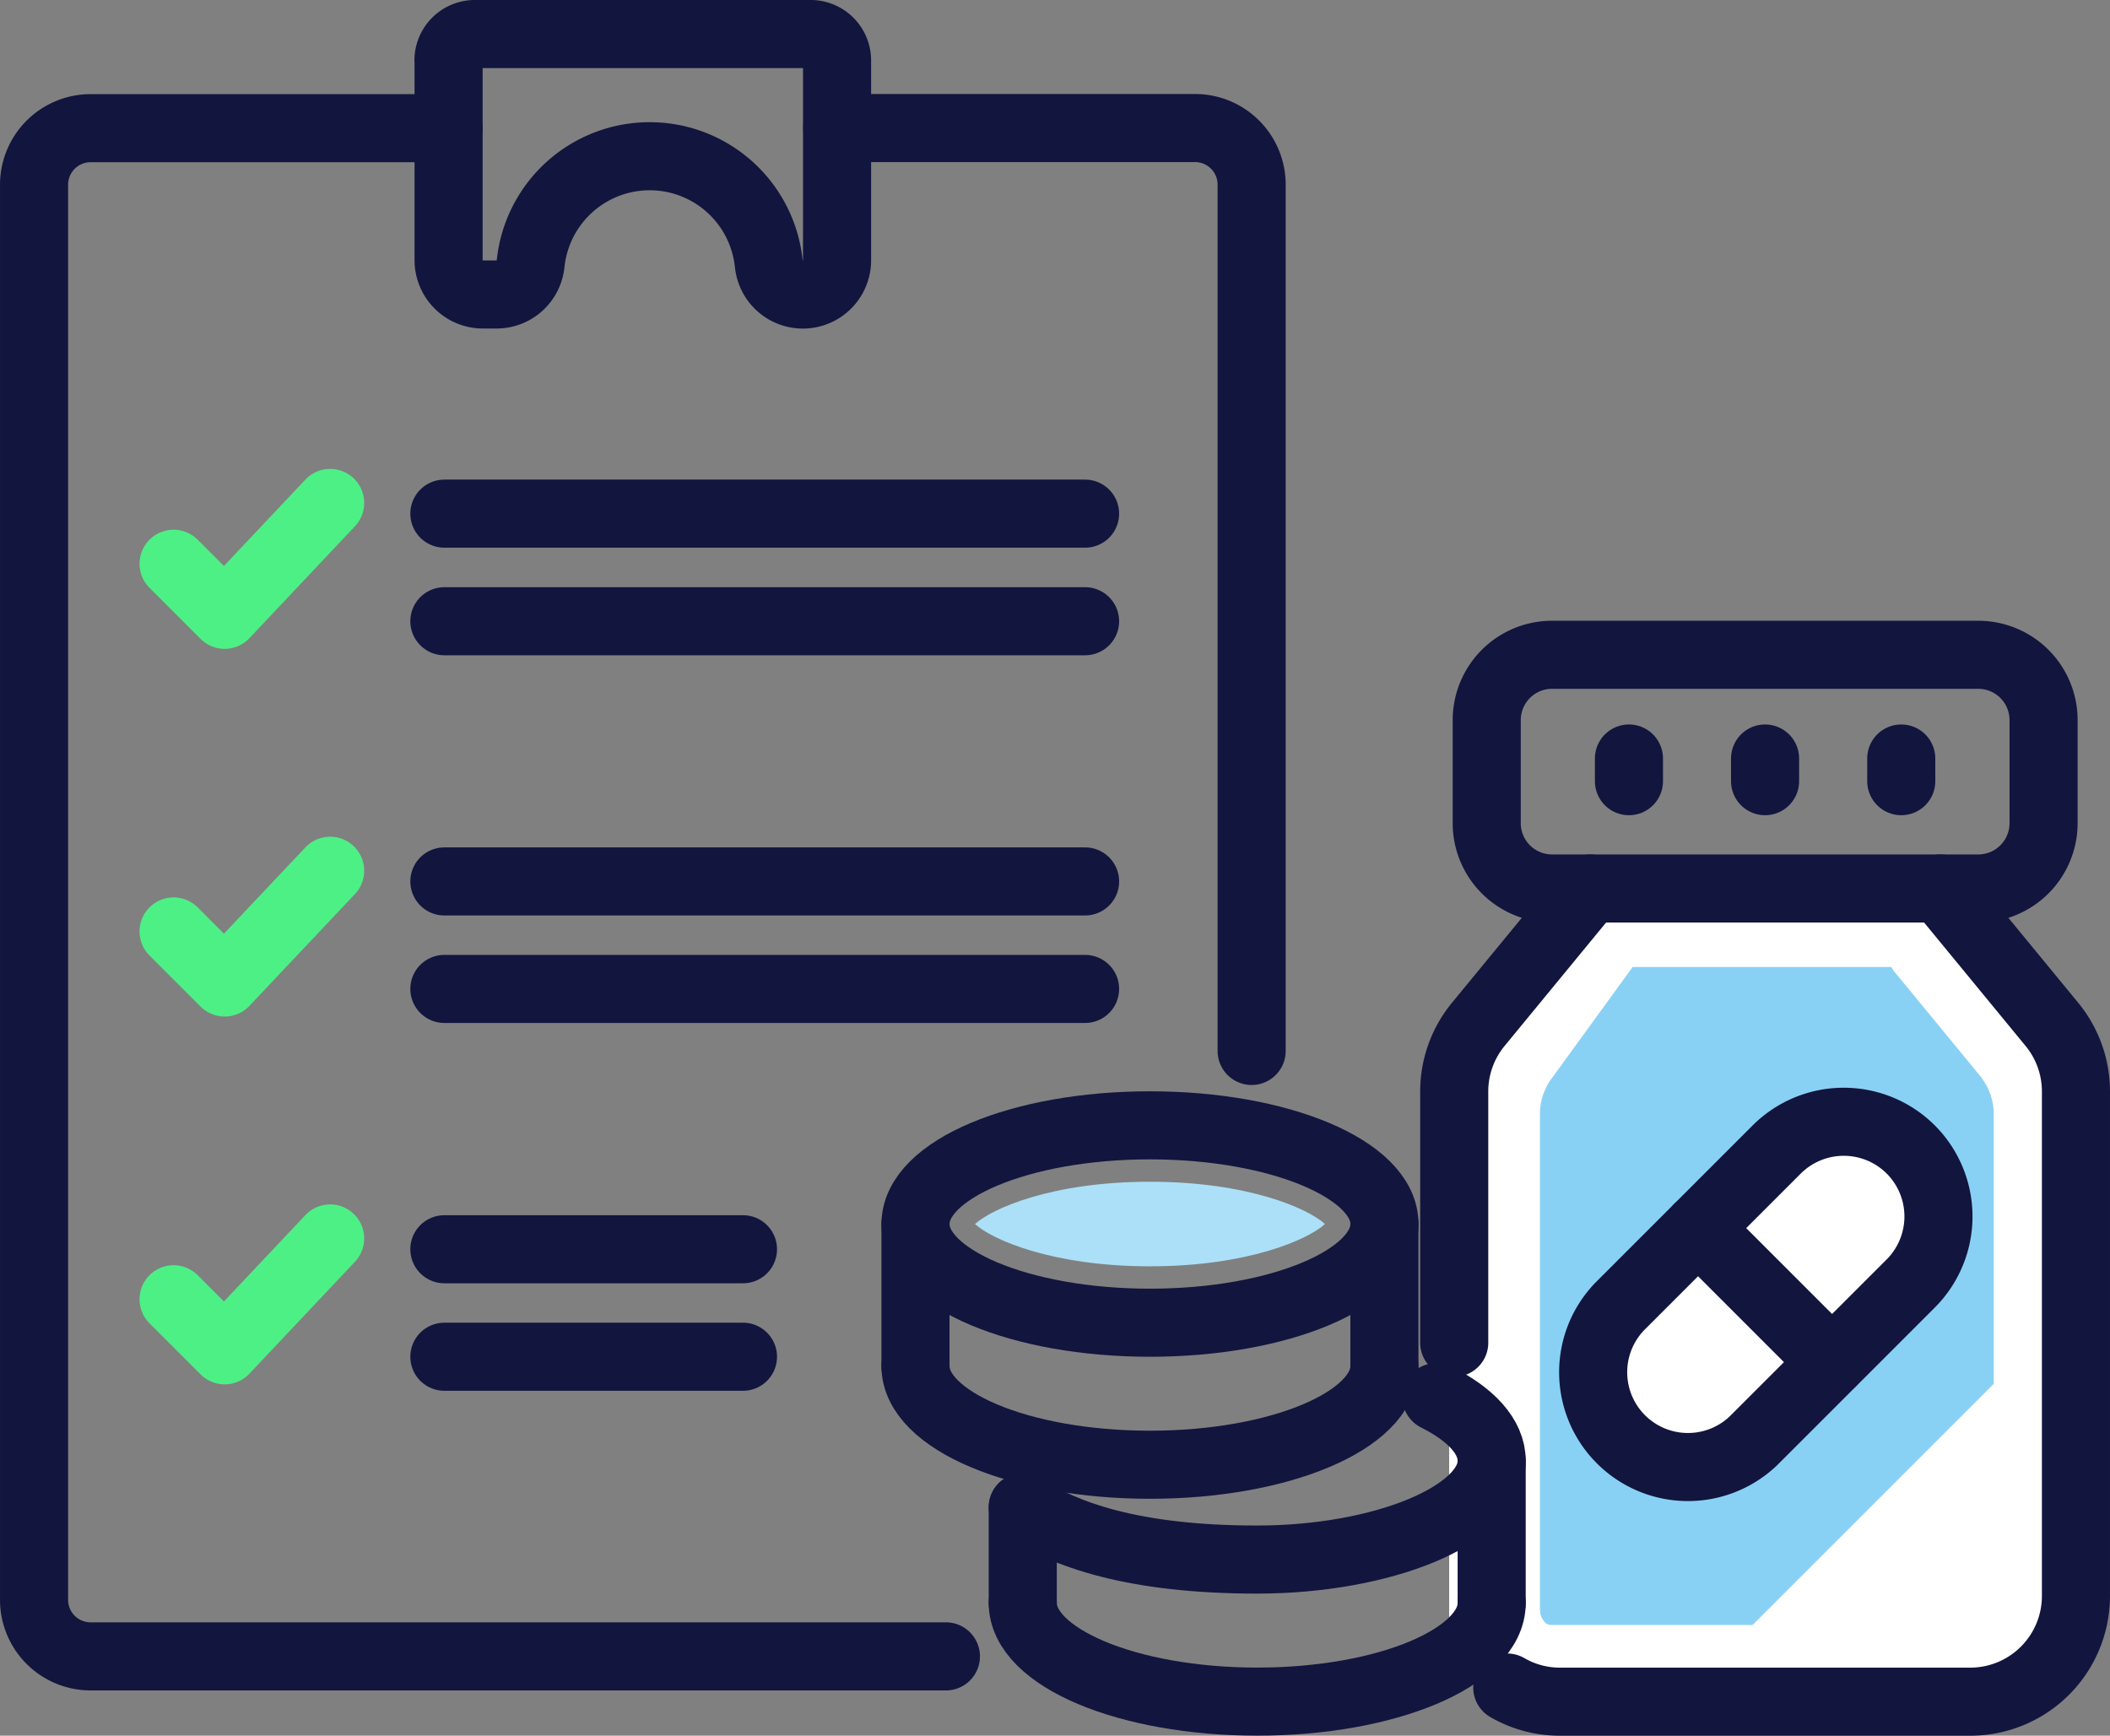 <svg xmlns="http://www.w3.org/2000/svg" width="66.42" height="54.639" viewBox="0 0 66.42 54.639">
  <rect x="0" y="0" width="66.42" height="54.639" fill="#808080" stroke="none"/>
  <g id="icon-large-role-associations-4" transform="translate(-16.7 -13.13)">
    <path id="Path_392" data-name="Path 392" d="M56.1,46.214V18.941a1.781,1.781,0,0,0-1.78-1.78H43.055" fill="none" stroke="#12153e" stroke-linecap="round" stroke-linejoin="round" stroke-width="2.143"/>
    <path id="Path_393" data-name="Path 393" d="M30.82,17.165H19.552a1.781,1.781,0,0,0-1.78,1.78V63.494a1.781,1.781,0,0,0,1.78,1.78H46.476" fill="none" stroke="#12153e" stroke-linecap="round" stroke-linejoin="round" stroke-width="2.143"/>
    <path id="Path_394" data-name="Path 394" d="M30.821,15.032v6.293A1.079,1.079,0,0,0,31.9,22.4h.432a1.074,1.074,0,0,0,1.066-.936l.017-.134a3.768,3.768,0,0,1,7.473,0l.017.134a1.077,1.077,0,0,0,2.145-.143V15.032a.833.833,0,0,0-.831-.831H31.648a.833.833,0,0,0-.831.831Z" fill="none" stroke="#12153e" stroke-linecap="round" stroke-linejoin="round" stroke-width="2.143"/>
    <path id="Path_395" data-name="Path 395" d="M30.688,55.841h9.4" fill="none" stroke="#12153e" stroke-linecap="round" stroke-linejoin="round" stroke-width="2.143"/>
    <path id="Path_396" data-name="Path 396" d="M30.688,52.457h9.4" fill="none" stroke="#12153e" stroke-linecap="round" stroke-linejoin="round" stroke-width="2.143"/>
    <path id="Path_397" data-name="Path 397" d="M27.093,52.117l-3.321,3.522-1.608-1.608" fill="none" stroke="#4df085" stroke-linecap="round" stroke-linejoin="round" stroke-width="2.143"/>
    <path id="Path_398" data-name="Path 398" d="M30.688,44.262H50.857" fill="none" stroke="#12153e" stroke-linecap="round" stroke-linejoin="round" stroke-width="2.143"/>
    <path id="Path_399" data-name="Path 399" d="M30.688,40.878H50.857" fill="none" stroke="#12153e" stroke-linecap="round" stroke-linejoin="round" stroke-width="2.143"/>
    <path id="Path_400" data-name="Path 400" d="M27.093,40.542,23.772,44.06l-1.608-1.608" fill="none" stroke="#4df085" stroke-linecap="round" stroke-linejoin="round" stroke-width="2.143"/>
    <path id="Path_401" data-name="Path 401" d="M30.688,32.687H50.857" fill="none" stroke="#12153e" stroke-linecap="round" stroke-linejoin="round" stroke-width="2.143"/>
    <path id="Path_402" data-name="Path 402" d="M30.688,29.3H50.857" fill="none" stroke="#12153e" stroke-linecap="round" stroke-linejoin="round" stroke-width="2.143"/>
    <path id="Path_403" data-name="Path 403" d="M27.093,28.963l-3.321,3.522-1.608-1.608" fill="none" stroke="#4df085" stroke-linecap="round" stroke-linejoin="round" stroke-width="2.143"/>
    <path id="Path_404" data-name="Path 404" d="M66.848,42.857,64.41,46.21a3.32,3.32,0,0,0-.664,2V63.8a1.848,1.848,0,0,0,1.772,1.915h13.6A1.849,1.849,0,0,0,80.889,63.8V48.212a3.3,3.3,0,0,0-.664-2l-2.757-3.353" fill="#89d1f4"/>
    <path id="Path_405" data-name="Path 405" d="M66.848,42.143a.714.714,0,1,0,0,1.429V42.143Zm10.62,1.429a.714.714,0,1,0,0-1.429v1.429Zm-10.62-.714v.714h10.62V42.143H66.848ZM68,43.7a1.429,1.429,0,1,0-2.311-1.68l1.156.84ZM64.41,46.21l1.137.864.018-.024Zm15.814,0,1.135-.868-.031-.04ZM78.571,41.95a1.429,1.429,0,0,0-2.207,1.815l1.1-.907Zm-11.723.907-1.156-.84L63.255,45.37l1.156.84,1.156.84L68,43.7ZM64.41,46.21l-1.137-.864a4.748,4.748,0,0,0-.955,2.866h2.857a1.891,1.891,0,0,1,.373-1.137Zm-.664,2H62.318V63.8h2.857V48.212Zm0,15.587H62.318a3.275,3.275,0,0,0,3.2,3.343V64.285a.278.278,0,0,1-.2-.1.561.561,0,0,1-.139-.383Zm1.772,1.915v1.429h13.6V64.285h-13.6Zm13.6,0v1.429a3.275,3.275,0,0,0,3.2-3.343H79.46a.561.561,0,0,1-.139.383.278.278,0,0,1-.2.1ZM80.889,63.8h1.428V48.212H79.46V63.8Zm0-15.587h1.428a4.731,4.731,0,0,0-.958-2.869l-1.135.868-1.135.868a1.876,1.876,0,0,1,.371,1.134Zm-.664-2,1.1-.907L78.571,41.95l-1.1.907-1.1.907,2.757,3.353Z" fill="#fff"/>
    <path id="Path_406" data-name="Path 406" d="M80.654,65.219V55.5l-10,10h9.719A.28.28,0,0,0,80.654,65.219Z" fill="#fff"/>
    <path id="Path_407" data-name="Path 407" d="M76.848,49.316a2.987,2.987,0,0,1,0,4.219l-4.95,4.95a2.984,2.984,0,0,1-4.219-4.219l4.95-4.95A2.987,2.987,0,0,1,76.848,49.316Z" fill="#fff" stroke="#12153e" stroke-linecap="round" stroke-linejoin="round" stroke-width="2.143"/>
    <path id="Path_408" data-name="Path 408" d="M74.369,56.008l-4.215-4.215" fill="none" stroke="#12153e" stroke-linecap="round" stroke-linejoin="round" stroke-width="2.143"/>
    <path id="Path_409" data-name="Path 409" d="M62.477,55.4V47.49a3.327,3.327,0,0,1,.76-2.116L66.751,41.1" fill="none" stroke="#12153e" stroke-linecap="round" stroke-linejoin="round" stroke-width="2.143"/>
    <path id="Path_410" data-name="Path 410" d="M77.774,41.1l3.514,4.274a3.326,3.326,0,0,1,.76,2.116V63.368A3.329,3.329,0,0,1,78.719,66.7H65.809a3.293,3.293,0,0,1-1.662-.445" fill="none" stroke="#12153e" stroke-linecap="round" stroke-linejoin="round" stroke-width="2.143"/>
    <path id="Path_411" data-name="Path 411" d="M65.558,41.1H78.972a2.057,2.057,0,0,0,2.057-2.057V35.8a2.057,2.057,0,0,0-2.057-2.057H65.558A2.057,2.057,0,0,0,63.5,35.8v3.242A2.057,2.057,0,0,0,65.558,41.1Z" fill="none" stroke="#12153e" stroke-linecap="round" stroke-linejoin="round" stroke-width="2.143"/>
    <path id="Path_412" data-name="Path 412" d="M76.549,37.008v.714" fill="none" stroke="#12153e" stroke-linecap="round" stroke-linejoin="round" stroke-width="2.143"/>
    <path id="Path_413" data-name="Path 413" d="M72.262,37.008v.714" fill="none" stroke="#12153e" stroke-linecap="round" stroke-linejoin="round" stroke-width="2.143"/>
    <path id="Path_414" data-name="Path 414" d="M67.977,37.008v.714" fill="none" stroke="#12153e" stroke-linecap="round" stroke-linejoin="round" stroke-width="2.143"/>
    <path id="Path_415" data-name="Path 415" d="M48.895,60.58c1.318.852,3.455,1.646,7.381,1.646s7.381-1.39,7.381-3.107c0-.764-.655-1.465-1.742-2.007" fill="none" stroke="#12153e" stroke-linecap="round" stroke-linejoin="round" stroke-width="2.143"/>
    <path id="Path_416" data-name="Path 416" d="M48.895,63.591c0,1.717,3.3,3.107,7.381,3.107s7.381-1.39,7.381-3.107" fill="none" stroke="#12153e" stroke-linecap="round" stroke-linejoin="round" stroke-width="2.143"/>
    <path id="Path_417" data-name="Path 417" d="M48.895,63.591v-3.01" fill="none" stroke="#12153e" stroke-linecap="round" stroke-linejoin="round" stroke-width="2.143"/>
    <path id="Path_418" data-name="Path 418" d="M63.656,63.591V59.115" fill="none" stroke="#12153e" stroke-linecap="round" stroke-linejoin="round" stroke-width="2.143"/>
    <path id="Path_419" data-name="Path 419" d="M52.9,54.77c4.076,0,7.381-1.391,7.381-3.107s-3.3-3.107-7.381-3.107-7.381,1.391-7.381,3.107S48.822,54.77,52.9,54.77Z" fill="none" stroke="#12153e" stroke-linecap="round" stroke-linejoin="round" stroke-width="2.143"/>
    <path id="Path_420" data-name="Path 420" d="M52.9,52.994c3.082,0,4.979-.844,5.508-1.331-.529-.487-2.422-1.331-5.508-1.331s-4.975.844-5.508,1.331C47.922,52.15,49.815,52.994,52.9,52.994Z" fill="#ace0f8"/>
    <path id="Path_421" data-name="Path 421" d="M45.518,56.134c0,1.717,3.3,3.107,7.381,3.107s7.381-1.39,7.381-3.107" fill="none" stroke="#12153e" stroke-linecap="round" stroke-linejoin="round" stroke-width="2.143"/>
    <path id="Path_422" data-name="Path 422" d="M45.518,56.134V51.663" fill="none" stroke="#12153e" stroke-linecap="round" stroke-linejoin="round" stroke-width="2.143"/>
    <path id="Path_423" data-name="Path 423" d="M60.279,56.134V51.663" fill="none" stroke="#12153e" stroke-linecap="round" stroke-linejoin="round" stroke-width="2.143"/>
  </g>
</svg>
